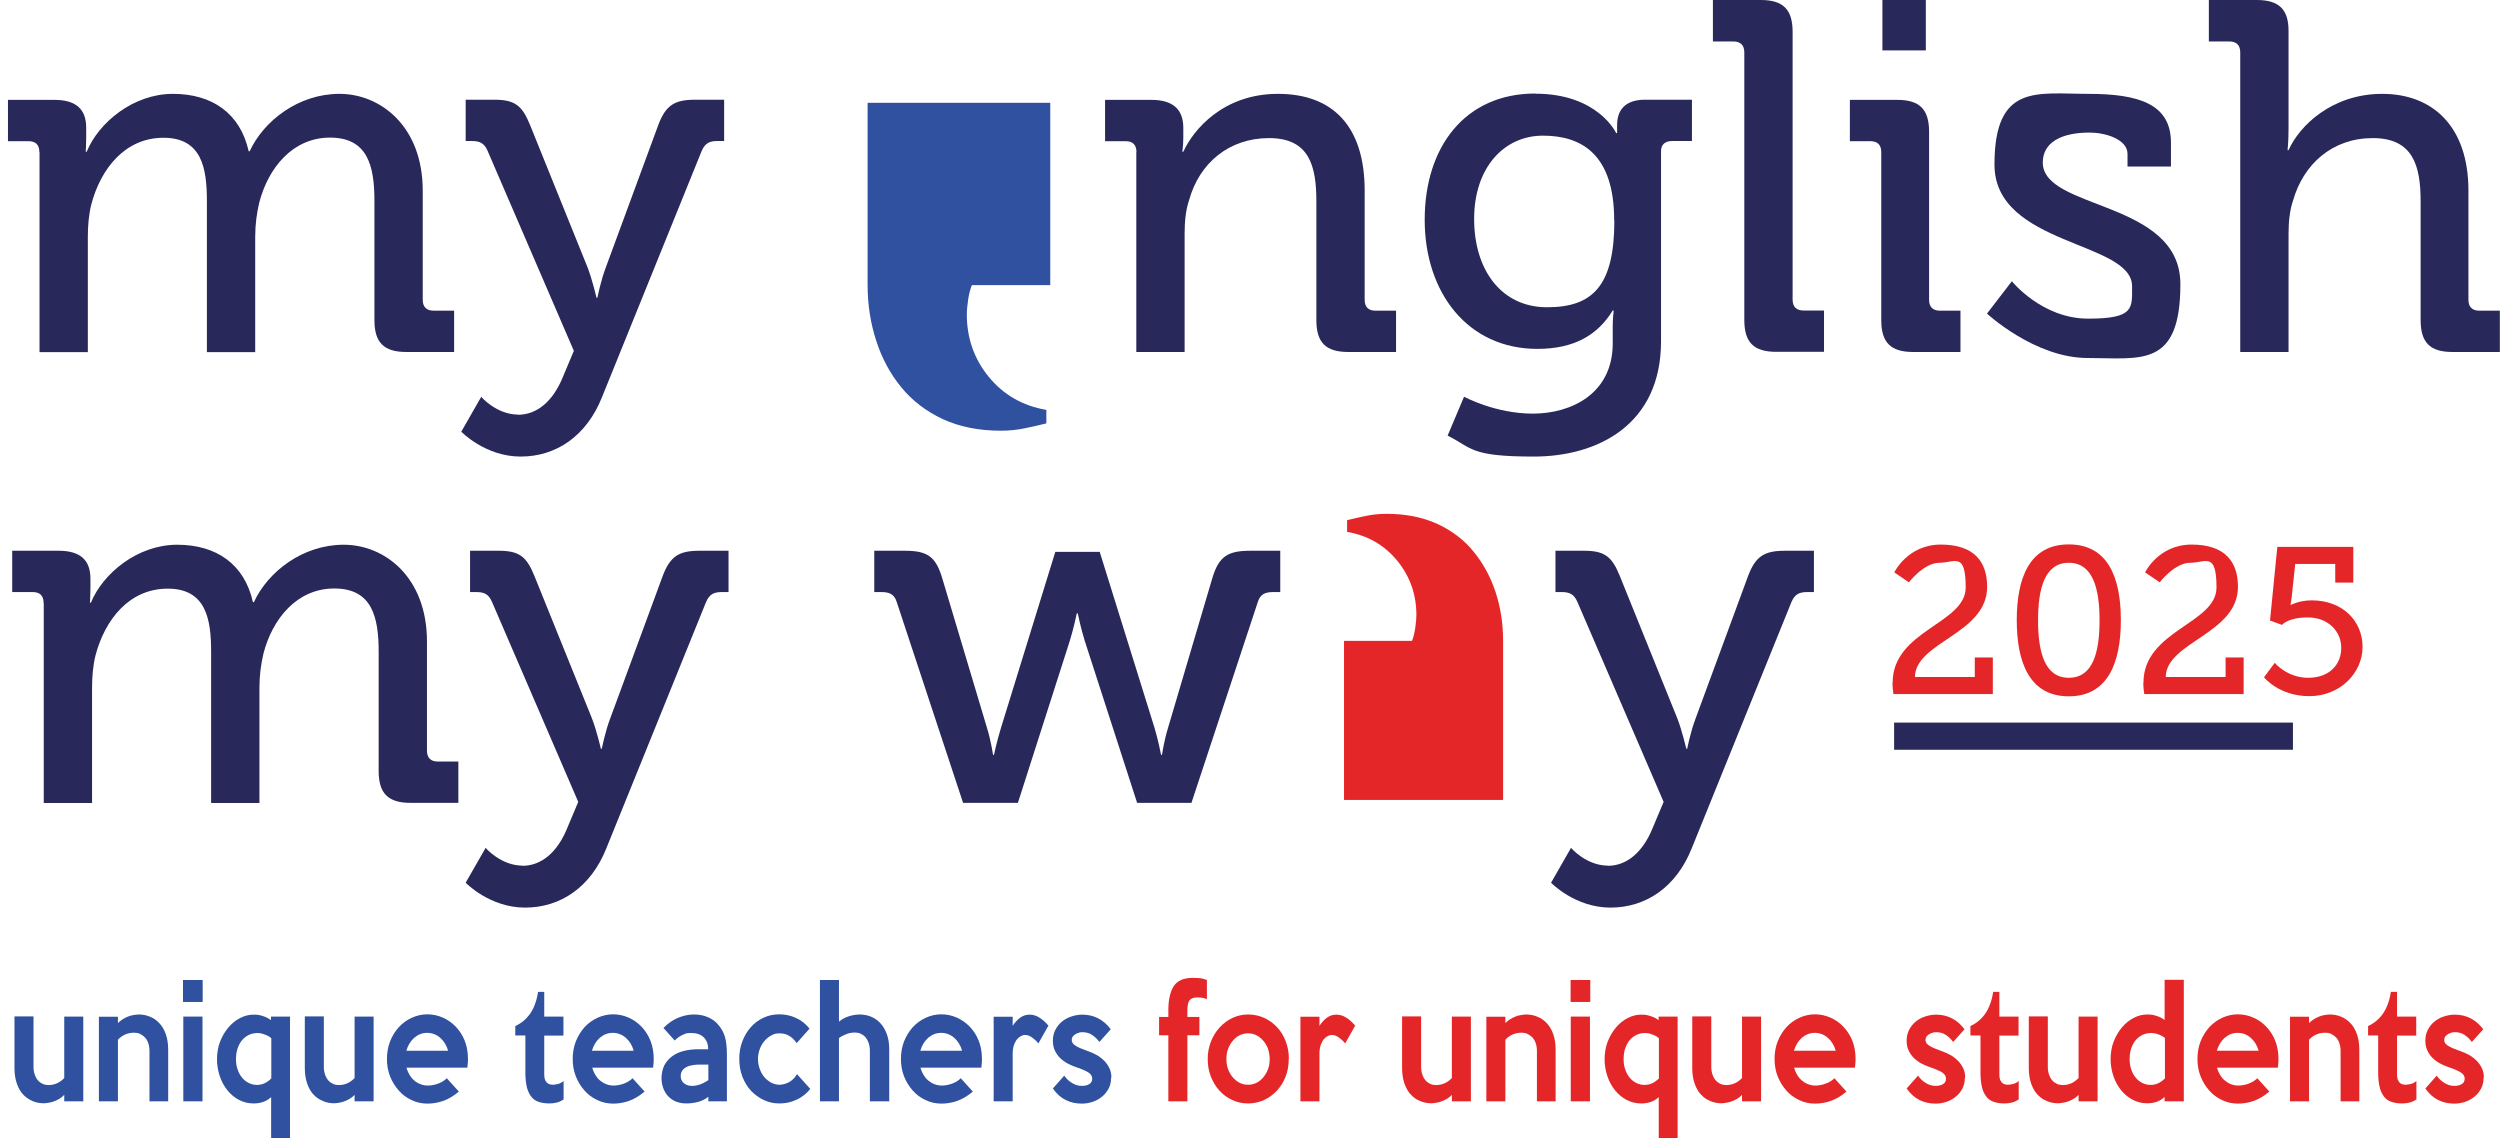 <?xml version="1.0" encoding="UTF-8"?>
<svg id="Livello_1" xmlns="http://www.w3.org/2000/svg" version="1.1" viewBox="0 0 1537 699.8">
  <!-- Generator: Adobe Illustrator 29.2.1, SVG Export Plug-In . SVG Version: 2.1.0 Build 116)  -->
  <defs>
    <style>
      .st0 {
        fill: none;
        stroke: #28285b;
        stroke-miterlimit: 10;
        stroke-width: 16.7px;
      }

      .st1 {
        fill: #30519f;
      }

      .st2, .st3 {
        fill: #e52629;
      }

      .st4, .st3 {
        isolation: isolate;
      }

      .st5 {
        fill: #28285b;
      }

      .st3 {
        mix-blend-mode: multiply;
      }
    </style>
  </defs>
  <g class="st4">
    <g id="Livello_11" data-name="Livello_1">
      <g>
        <g class="st4">
          <g class="st4">
            <path class="st1" d="M51.2,677.1h-11.7v-4c-.8.8-1.6,1.6-2.6,2.2-1,.6-2.1,1.2-3.2,1.6-1.1.5-2.2.8-3.4,1-1.2.2-2.3.4-3.3.4-2.4,0-4.7-.4-6.8-1.3s-4.1-2.1-5.8-3.9c-1.7-1.7-3-4-4-6.8-1-2.8-1.5-6-1.5-9.8v-31.6h11.7v31c0,1.9.3,3.5.8,4.9.5,1.4,1.2,2.6,2,3.5.8.9,1.8,1.6,2.9,2.1,1.1.5,2.3.7,3.4.7,3.8,0,7-1.4,9.8-4.3v-37.8h11.7v52Z"/>
            <path class="st1" d="M103.6,677.1h-11.7v-31c0-1.9-.3-3.5-.8-4.9-.5-1.4-1.2-2.6-2.1-3.5-.9-.9-1.9-1.6-3-2.1-1.1-.5-2.3-.7-3.5-.7-1.8,0-3.6.3-5.3,1-1.7.7-3.3,1.8-4.7,3.3v37.9h-11.7v-52h11.7v3.9c.8-.8,1.6-1.5,2.7-2.2,1-.7,2.1-1.2,3.2-1.7,1.1-.5,2.2-.8,3.4-1,1.2-.2,2.3-.4,3.4-.4,2.4,0,4.7.4,6.8,1.3,2.2.8,4.1,2.1,5.8,3.9,1.7,1.7,3.1,4,4.1,6.8,1,2.8,1.5,6,1.5,9.8v31.7Z"/>
            <path class="st1" d="M124.6,616h-12.1v-13.5h12.1v13.5ZM124.5,677.1h-11.8v-52.1h11.8v52.1Z"/>
            <path class="st1" d="M178.4,699.7h-11.7v-25.2c-1.5,1.4-3.2,2.4-5,3-1.8.6-3.7.9-5.7.9-3.3,0-6.3-.7-9.1-2.2-2.8-1.5-5.1-3.4-7.1-5.9-2-2.5-3.6-5.4-4.7-8.7-1.1-3.3-1.7-6.8-1.7-10.4s.6-7.5,1.9-10.8c1.3-3.3,3-6.2,5.1-8.7,2.1-2.5,4.5-4.4,7.2-5.8,2.7-1.4,5.5-2.1,8.3-2.1s3.9.3,5.8.9c1.9.6,3.5,1.4,4.9,2.5v-2.2h11.7v74.7ZM166.8,663.2v-24.9c-1.1-1-2.4-1.7-4.1-2.3-1.6-.6-3.1-.9-4.3-.9-2,0-3.7.4-5.3,1.1-1.6.8-3,1.8-4.2,3.2-1.2,1.4-2.1,3.1-2.8,5.1-.7,2-1,4.2-1,6.7s.3,4.4,1,6.3c.7,2,1.5,3.6,2.7,5,1.1,1.4,2.5,2.5,4.1,3.3,1.6.8,3.3,1.2,5.2,1.2,3.1,0,6-1.3,8.6-3.9Z"/>
            <path class="st1" d="M229.7,677.1h-11.7v-4c-.8.8-1.6,1.6-2.6,2.2-1,.6-2.1,1.2-3.2,1.6-1.1.5-2.2.8-3.4,1-1.2.2-2.3.4-3.3.4-2.4,0-4.7-.4-6.8-1.3s-4.1-2.1-5.8-3.9c-1.7-1.7-3-4-4-6.8-1-2.8-1.5-6-1.5-9.8v-31.6h11.7v31c0,1.9.3,3.5.8,4.9.5,1.4,1.2,2.6,2,3.5.8.9,1.8,1.6,2.9,2.1,1.1.5,2.3.7,3.4.7,3.8,0,7-1.4,9.8-4.3v-37.8h11.7v52Z"/>
            <path class="st1" d="M287.7,651c0,.8,0,1.7-.1,2.6,0,.9-.2,1.8-.3,2.8h-37.4c.4,1.5,1,2.9,1.8,4.3.8,1.3,1.7,2.5,2.9,3.5,1.1,1,2.4,1.8,3.8,2.3,1.4.6,3,.9,4.7.9s4.2-.4,6.3-1.2c2.1-.8,3.9-1.9,5.3-3.3l7.4,8.2c-3.2,2.7-6.4,4.6-9.5,5.7-3.1,1.1-6.4,1.7-9.8,1.7s-6.8-.7-9.8-2.2c-3.1-1.4-5.7-3.4-7.9-5.9-2.2-2.5-4-5.4-5.3-8.7s-1.9-6.9-1.9-10.7.6-7.3,1.9-10.7,3.1-6.2,5.3-8.7c2.3-2.5,4.9-4.4,7.9-5.8,3-1.4,6.3-2.2,9.7-2.2s6.5.7,9.5,2c3,1.3,5.7,3.2,8,5.6,2.3,2.4,4.2,5.3,5.5,8.6,1.3,3.3,2,7,2,11ZM275.5,646c-.9-3.3-2.6-6-4.9-8-2.3-2-5-3-8-3s-5.5,1-7.9,3c-2.3,2-3.9,4.7-4.9,8h25.6Z"/>
            <path class="st1" d="M346.6,675.9c-1.2.8-2.6,1.5-4.1,1.9-1.6.4-3.1.6-4.7.6-2.8,0-5.1-.4-7-1.1-1.9-.7-3.4-1.9-4.5-3.5-1.1-1.6-2-3.5-2.5-5.9-.5-2.4-.8-5.2-.8-8.5v-22.8h-6.2v-5.8c3.8-1.7,6.8-4.3,9.2-7.7,2.3-3.4,4-7.9,4.8-13.3h3.8v15.2h11.8v11.7h-11.8v23.7c0,1.3.1,2.4.4,3.2.3.8.7,1.5,1.2,2,.5.5,1,.8,1.7,1,.6.2,1.3.3,2,.3s2-.2,3.3-.5c1.3-.4,2.4-1,3.3-1.8v11.4Z"/>
            <path class="st1" d="M401.9,651c0,.8,0,1.7-.1,2.6,0,.9-.2,1.8-.3,2.8h-37.4c.4,1.5,1,2.9,1.8,4.3.8,1.3,1.7,2.5,2.9,3.5s2.4,1.8,3.8,2.3c1.4.6,3,.9,4.7.9s4.2-.4,6.3-1.2c2.1-.8,3.9-1.9,5.3-3.3l7.4,8.2c-3.2,2.7-6.4,4.6-9.5,5.7-3.1,1.1-6.4,1.7-9.8,1.7s-6.8-.7-9.8-2.2c-3.1-1.4-5.7-3.4-7.9-5.9-2.2-2.5-4-5.4-5.3-8.7-1.3-3.3-1.9-6.9-1.9-10.7s.6-7.3,1.9-10.7c1.3-3.3,3.1-6.2,5.3-8.7,2.3-2.5,4.9-4.4,7.9-5.8,3-1.4,6.3-2.2,9.7-2.2s6.5.7,9.5,2c3,1.3,5.7,3.2,8,5.6,2.3,2.4,4.2,5.3,5.5,8.6,1.3,3.3,2,7,2,11ZM389.6,646c-.9-3.3-2.6-6-4.9-8-2.3-2-5-3-8-3s-5.5,1-7.9,3c-2.3,2-3.9,4.7-4.9,8h25.6Z"/>
            <path class="st1" d="M447.2,677.1h-11.7v-2.8c-2.1,1.6-4.2,2.6-6.5,3.2-2.3.6-4.7.9-7.1.9s-4.3-.4-6.2-1.1c-1.8-.7-3.4-1.8-4.8-3.2-1.3-1.4-2.4-3.1-3.1-5-.7-1.9-1.1-4-1.1-6.4s.6-5.5,1.7-7.7c1.2-2.2,2.7-4,4.7-5.5,2-1.5,4.3-2.6,7-3.3,2.7-.7,5.5-1.1,8.6-1.1h6.7c0-3.1-.9-5.5-2.7-7.3s-4.3-2.7-7.7-2.7-3.3.3-5,1c-1.7.7-3.5,1.9-5.2,3.6l-6.9-7.7c2.5-2.6,5.4-4.7,8.6-6.1,3.3-1.4,6.6-2.2,10.1-2.2s6.1.6,8.7,1.7c2.5,1.1,4.6,2.6,6.1,4.4,2,2.3,3.5,4.8,4.3,7.7.8,2.8,1.2,6.4,1.2,10.8v28.8ZM435.5,664.1v-9.6h-5.3c-1.6,0-3.1.1-4.6.4-1.4.2-2.7.6-3.7,1.2-1.1.6-1.9,1.3-2.5,2.2-.6.9-.9,2-.9,3.2,0,1.8.6,3.3,1.9,4.4,1.3,1.1,2.9,1.7,4.9,1.7s3.4-.3,5.1-.9c1.7-.6,3.4-1.5,5.1-2.6Z"/>
            <path class="st1" d="M498.3,669.3c-2.4,3-5.2,5.3-8.6,6.8-3.3,1.6-6.9,2.3-10.5,2.3s-6.6-.7-9.6-2.1c-3-1.4-5.6-3.3-7.9-5.7-2.2-2.4-4-5.3-5.3-8.7-1.3-3.4-1.9-7-1.9-10.9s.6-7.4,1.9-10.8,3-6.2,5.2-8.7c2.2-2.5,4.8-4.4,7.8-5.8,3-1.4,6.3-2.1,9.7-2.1s7,.7,10.2,2.2c3.2,1.4,6,3.6,8.4,6.6l-7.9,8.9c-1.2-1.7-2.6-3.2-4.3-4.3-1.7-1.1-3.8-1.7-6.2-1.7s-3.5.4-5.1,1.3c-1.6.8-3,2-4.2,3.4-1.2,1.4-2.2,3.1-2.9,5-.7,1.9-1.1,4-1.1,6.1s.4,4.2,1.1,6.1c.7,1.9,1.6,3.6,2.8,5,1.2,1.4,2.6,2.5,4.2,3.4,1.6.8,3.3,1.3,5.1,1.3s4.4-.6,6.3-1.8c1.9-1.2,3.4-2.8,4.5-4.7l8.1,9Z"/>
            <path class="st1" d="M546.5,677.1h-11.7v-31.1c0-1.9-.3-3.5-.8-4.9-.5-1.4-1.2-2.6-2-3.5-.8-.9-1.8-1.6-2.9-2.1s-2.3-.7-3.5-.7c-1.8,0-3.5.3-5.1.9-1.6.6-3.2,1.4-4.7,2.5v38.9h-11.7v-74.6h11.7v25.6c1.8-1.5,3.8-2.6,6.1-3.3,2.3-.7,4.5-1.1,6.6-1.1s4.7.4,6.9,1.3c2.2.9,4.1,2.2,5.8,4,1.7,1.8,3,4,4,6.7,1,2.7,1.5,5.8,1.5,9.5v32Z"/>
            <path class="st1" d="M603.7,651c0,.8,0,1.7-.1,2.6,0,.9-.2,1.8-.3,2.8h-37.4c.4,1.5,1,2.9,1.8,4.3.8,1.3,1.7,2.5,2.9,3.5s2.4,1.8,3.8,2.3c1.4.6,3,.9,4.7.9s4.2-.4,6.3-1.2c2.1-.8,3.9-1.9,5.3-3.3l7.4,8.2c-3.2,2.7-6.4,4.6-9.5,5.7-3.1,1.1-6.4,1.7-9.8,1.7s-6.8-.7-9.8-2.2c-3.1-1.4-5.7-3.4-7.9-5.9-2.2-2.5-4-5.4-5.3-8.7-1.3-3.3-1.9-6.9-1.9-10.7s.6-7.3,1.9-10.7c1.3-3.3,3.1-6.2,5.3-8.7,2.3-2.5,4.9-4.4,7.9-5.8,3-1.4,6.3-2.2,9.7-2.2s6.5.7,9.5,2c3,1.3,5.7,3.2,8,5.6,2.3,2.4,4.2,5.3,5.5,8.6,1.3,3.3,2,7,2,11ZM591.5,646c-.9-3.3-2.6-6-4.9-8-2.3-2-5-3-8-3s-5.5,1-7.9,3c-2.3,2-3.9,4.7-4.9,8h25.6Z"/>
            <path class="st1" d="M644.6,630.5l-6.2,11c-1.1-1.4-2.4-2.6-3.8-3.6-1.4-1-2.8-1.6-4.2-1.6s-1.6.2-2.5.6c-.9.4-1.7,1-2.5,1.9-.8.9-1.4,2.1-2,3.6-.5,1.5-.8,3.3-.8,5.4v29.3h-11.7v-52h11.7v5.6c1.4-2.2,3-3.9,4.7-5.1,1.7-1.2,3.6-1.8,5.7-1.8s4.1.6,6,1.8c2,1.2,3.8,2.9,5.5,4.9Z"/>
            <path class="st1" d="M683.1,662.5c0,2.6-.5,4.9-1.6,6.9-1.1,2-2.5,3.7-4.2,5-1.7,1.4-3.7,2.4-5.8,3.1-2.2.7-4.3,1-6.4,1-3.6,0-6.9-.7-9.9-2.2-3-1.5-5.6-3.8-7.9-7.1l7-7.9c1.4,2,3,3.5,4.9,4.6,1.8,1.1,3.8,1.7,5.9,1.7s3.4-.4,4.6-1.1c1.2-.7,1.8-1.9,1.8-3.4s-.9-2.9-2.6-3.9c-1.7-1-4.2-2.1-7.3-3.1-1.8-.6-3.6-1.4-5.3-2.3-1.7-.9-3.3-2.1-4.6-3.4-1.4-1.4-2.4-2.9-3.2-4.6-.8-1.7-1.2-3.7-1.2-6s.5-4.8,1.6-6.8c1.1-2,2.4-3.7,4.1-5,1.7-1.4,3.6-2.4,5.8-3.1,2.2-.7,4.4-1.1,6.6-1.1,7.1,0,13,3,17.5,9l-7,7.8c-1.4-1.9-2.9-3.3-4.6-4.4-1.7-1.1-3.6-1.6-5.7-1.6s-1.4.1-2.2.3c-.8.2-1.5.5-2.2.9-.7.4-1.2.9-1.7,1.5-.4.6-.6,1.3-.6,2.1,0,1.4.8,2.6,2.5,3.6,1.6,1,4,2,7.1,3.1,2,.7,3.9,1.5,5.7,2.5,1.8,1,3.3,2.2,4.7,3.6,1.3,1.3,2.4,2.9,3.2,4.6.8,1.7,1.2,3.6,1.2,5.8Z"/>
          </g>
          <g class="st4">
            <path class="st2" d="M742,614.3c-1.1-.5-2.1-.8-3-.9-.9-.1-1.8-.2-2.8-.2-2.3,0-3.9.6-4.8,1.7-.9,1.1-1.4,3.2-1.4,6.2v4.1h7.4v11.3h-7.4v40.6h-11.7v-40.6h-5.7v-11.3h5.7v-4c0-6.5,1.1-11.5,3.3-14.9,2.2-3.4,6.1-5.1,11.6-5.1s6.1.4,8.8,1.3v11.9Z"/>
            <path class="st2" d="M792.3,651.1c0,3.9-.6,7.5-1.9,10.8-1.3,3.3-3.1,6.2-5.3,8.6-2.3,2.4-4.9,4.4-8,5.8s-6.3,2.1-9.8,2.1-6.7-.7-9.7-2.1c-3-1.4-5.7-3.3-7.9-5.8-2.3-2.5-4-5.4-5.3-8.7-1.3-3.3-1.9-6.9-1.9-10.8s.7-7.3,2-10.7c1.3-3.3,3.1-6.2,5.4-8.7,2.3-2.5,4.9-4.4,7.9-5.8,3-1.4,6.2-2.1,9.6-2.1s6.7.7,9.8,2.1c3.1,1.4,5.7,3.3,8,5.8,2.3,2.4,4,5.3,5.3,8.7,1.3,3.4,1.9,7,1.9,10.8ZM780.6,651.1c0-2.2-.4-4.3-1-6.2-.7-1.9-1.7-3.6-2.9-5-1.2-1.4-2.6-2.6-4.2-3.4-1.6-.8-3.3-1.2-5.2-1.2s-3.6.4-5.2,1.2c-1.6.8-3,1.9-4.2,3.4-1.2,1.4-2.2,3.1-2.9,5-.7,1.9-1,4-1,6.2s.3,4.3,1,6.2c.7,1.9,1.7,3.6,2.9,5,1.2,1.4,2.6,2.6,4.2,3.4,1.6.8,3.3,1.2,5.2,1.2s3.6-.4,5.2-1.2c1.6-.8,3-1.9,4.2-3.4,1.2-1.4,2.2-3.1,2.9-5,.7-1.9,1-4,1-6.2Z"/>
            <path class="st2" d="M833.2,630.5l-6.2,11c-1.1-1.4-2.4-2.6-3.8-3.6-1.4-1-2.8-1.6-4.2-1.6s-1.6.2-2.5.6c-.9.4-1.7,1-2.5,1.9-.8.9-1.4,2.1-2,3.6-.5,1.5-.8,3.3-.8,5.4v29.3h-11.7v-52h11.7v5.6c1.4-2.2,3-3.9,4.7-5.1,1.7-1.2,3.6-1.8,5.7-1.8s4.1.6,6,1.8c2,1.2,3.8,2.9,5.5,4.9Z"/>
            <path class="st2" d="M904.3,677.1h-11.7v-4c-.8.8-1.6,1.6-2.6,2.2s-2.1,1.2-3.2,1.6c-1.1.5-2.2.8-3.4,1-1.2.2-2.3.4-3.3.4-2.4,0-4.7-.4-6.8-1.3-2.2-.8-4.1-2.1-5.8-3.9-1.7-1.7-3-4-4-6.8-1-2.8-1.5-6-1.5-9.8v-31.6h11.7v31c0,1.9.3,3.5.8,4.9.5,1.4,1.2,2.6,2,3.5.8.9,1.8,1.6,2.9,2.1,1.1.5,2.3.7,3.4.7,3.8,0,7-1.4,9.8-4.3v-37.8h11.7v52Z"/>
            <path class="st2" d="M956.6,677.1h-11.7v-31c0-1.9-.3-3.5-.8-4.9-.5-1.4-1.2-2.6-2.1-3.5-.9-.9-1.9-1.6-3-2.1s-2.3-.7-3.5-.7c-1.8,0-3.6.3-5.3,1-1.7.7-3.3,1.8-4.7,3.3v37.9h-11.7v-52h11.7v3.9c.8-.8,1.6-1.5,2.7-2.2,1-.7,2.1-1.2,3.2-1.7,1.1-.5,2.2-.8,3.4-1,1.2-.2,2.3-.4,3.4-.4,2.4,0,4.7.4,6.8,1.3,2.2.8,4.1,2.1,5.8,3.9,1.7,1.7,3.1,4,4.1,6.8,1,2.8,1.5,6,1.5,9.8v31.7Z"/>
            <path class="st2" d="M977.7,616h-12.1v-13.5h12.1v13.5ZM977.5,677.1h-11.8v-52.1h11.8v52.1Z"/>
            <path class="st2" d="M1031.5,699.7h-11.7v-25.2c-1.5,1.4-3.2,2.4-5,3-1.8.6-3.7.9-5.7.9-3.3,0-6.3-.7-9.1-2.2-2.8-1.5-5.1-3.4-7.1-5.9-2-2.5-3.6-5.4-4.7-8.7-1.1-3.3-1.7-6.8-1.7-10.4s.6-7.5,1.9-10.8c1.3-3.3,3-6.2,5.1-8.7,2.1-2.5,4.5-4.4,7.2-5.8,2.7-1.4,5.5-2.1,8.3-2.1s3.9.3,5.8.9c1.9.6,3.5,1.4,4.9,2.5v-2.2h11.7v74.7ZM1019.9,663.2v-24.9c-1.1-1-2.4-1.7-4.1-2.3-1.6-.6-3.1-.9-4.3-.9-2,0-3.7.4-5.3,1.1-1.6.8-3,1.8-4.2,3.2-1.2,1.4-2.1,3.1-2.8,5.1-.7,2-1,4.2-1,6.7s.3,4.4,1,6.3c.7,2,1.5,3.6,2.7,5,1.1,1.4,2.5,2.5,4.1,3.3,1.6.8,3.3,1.2,5.2,1.2,3.1,0,6-1.3,8.6-3.9Z"/>
            <path class="st2" d="M1082.7,677.1h-11.7v-4c-.8.8-1.6,1.6-2.6,2.2s-2.1,1.2-3.2,1.6c-1.1.5-2.2.8-3.4,1-1.2.2-2.3.4-3.3.4-2.4,0-4.7-.4-6.8-1.3-2.2-.8-4.1-2.1-5.8-3.9-1.7-1.7-3-4-4-6.8-1-2.8-1.5-6-1.5-9.8v-31.6h11.7v31c0,1.9.3,3.5.8,4.9.5,1.4,1.2,2.6,2,3.5.8.9,1.8,1.6,2.9,2.1,1.1.5,2.3.7,3.4.7,3.8,0,7-1.4,9.8-4.3v-37.8h11.7v52Z"/>
            <path class="st2" d="M1140.8,651c0,.8,0,1.7-.1,2.6,0,.9-.2,1.8-.3,2.8h-37.4c.4,1.5,1,2.9,1.8,4.3.8,1.3,1.7,2.5,2.9,3.5s2.4,1.8,3.8,2.3c1.4.6,3,.9,4.7.9s4.2-.4,6.3-1.2c2.1-.8,3.9-1.9,5.3-3.3l7.4,8.2c-3.2,2.7-6.4,4.6-9.5,5.7-3.1,1.1-6.4,1.7-9.8,1.7s-6.8-.7-9.8-2.2c-3.1-1.4-5.7-3.4-7.9-5.9-2.2-2.5-4-5.4-5.3-8.7-1.3-3.3-1.9-6.9-1.9-10.7s.6-7.3,1.9-10.7c1.3-3.3,3.1-6.2,5.3-8.7,2.3-2.5,4.9-4.4,7.9-5.8,3-1.4,6.3-2.2,9.7-2.2s6.5.7,9.5,2c3,1.3,5.7,3.2,8,5.6,2.3,2.4,4.2,5.3,5.5,8.6,1.3,3.3,2,7,2,11ZM1128.6,646c-.9-3.3-2.6-6-4.9-8-2.3-2-5-3-8-3s-5.5,1-7.9,3c-2.3,2-3.9,4.7-4.9,8h25.6Z"/>
            <path class="st2" d="M1208,662.5c0,2.6-.5,4.9-1.6,6.9-1.1,2-2.5,3.7-4.2,5-1.7,1.4-3.7,2.4-5.8,3.1-2.2.7-4.3,1-6.4,1-3.6,0-6.9-.7-9.9-2.2-3-1.5-5.6-3.8-7.9-7.1l7-7.9c1.4,2,3,3.5,4.9,4.6,1.8,1.1,3.8,1.7,5.9,1.7s3.4-.4,4.6-1.1c1.2-.7,1.8-1.9,1.8-3.4s-.9-2.9-2.6-3.9c-1.7-1-4.2-2.1-7.3-3.1-1.8-.6-3.6-1.4-5.3-2.3-1.7-.9-3.3-2.1-4.6-3.4-1.4-1.4-2.4-2.9-3.2-4.6-.8-1.7-1.2-3.7-1.2-6s.5-4.8,1.6-6.8c1.1-2,2.4-3.7,4.1-5,1.7-1.4,3.6-2.4,5.8-3.1,2.2-.7,4.4-1.1,6.6-1.1,7.1,0,13,3,17.5,9l-7,7.8c-1.4-1.9-2.9-3.3-4.6-4.4-1.7-1.1-3.6-1.6-5.7-1.6s-1.4.1-2.2.3c-.8.2-1.5.5-2.2.9-.7.4-1.2.9-1.7,1.5-.4.6-.6,1.3-.6,2.1,0,1.4.8,2.6,2.5,3.6,1.6,1,4,2,7.1,3.1,2,.7,3.9,1.5,5.7,2.5,1.8,1,3.3,2.2,4.7,3.6,1.3,1.3,2.4,2.9,3.2,4.6.8,1.7,1.2,3.6,1.2,5.8Z"/>
            <path class="st2" d="M1241.2,675.9c-1.2.8-2.6,1.5-4.1,1.9-1.6.4-3.1.6-4.7.6-2.8,0-5.1-.4-7-1.1-1.9-.7-3.4-1.9-4.5-3.5-1.1-1.6-2-3.5-2.5-5.9-.5-2.4-.8-5.2-.8-8.5v-22.8h-6.2v-5.8c3.8-1.7,6.8-4.3,9.2-7.7,2.3-3.4,4-7.9,4.8-13.3h3.8v15.2h11.8v11.7h-11.8v23.7c0,1.3.1,2.4.4,3.2.3.8.7,1.5,1.2,2,.5.5,1,.8,1.7,1,.6.2,1.3.3,2,.3s2-.2,3.3-.5c1.3-.4,2.4-1,3.3-1.8v11.4Z"/>
            <path class="st2" d="M1289.6,677.1h-11.7v-4c-.8.8-1.6,1.6-2.6,2.2s-2.1,1.2-3.2,1.6c-1.1.5-2.2.8-3.4,1-1.2.2-2.3.4-3.3.4-2.4,0-4.7-.4-6.8-1.3-2.2-.8-4.1-2.1-5.8-3.9-1.7-1.7-3-4-4-6.8-1-2.8-1.5-6-1.5-9.8v-31.6h11.7v31c0,1.9.3,3.5.8,4.9.5,1.4,1.2,2.6,2,3.5.8.9,1.8,1.6,2.9,2.1,1.1.5,2.3.7,3.4.7,3.8,0,7-1.4,9.8-4.3v-37.8h11.7v52Z"/>
            <path class="st2" d="M1342.7,677.1h-11.9v-2.7c-1.5,1.4-3.2,2.4-4.9,3-1.8.6-3.7.9-5.7.9-3.3,0-6.3-.7-9.1-2.2-2.8-1.5-5.1-3.4-7.1-5.9-2-2.5-3.6-5.4-4.7-8.7-1.1-3.3-1.7-6.8-1.7-10.4s.6-7.5,1.9-10.8c1.3-3.3,3-6.2,5.1-8.7,2.1-2.5,4.5-4.4,7.2-5.8,2.7-1.4,5.5-2.1,8.3-2.1s3.9.3,5.8.9c1.9.6,3.5,1.4,4.9,2.5v-24.7h11.8v74.7ZM1331,663.1v-25c-.5-.4-1.2-.8-1.9-1.2-.7-.4-1.4-.7-2.2-1-.8-.3-1.5-.5-2.3-.6-.8-.1-1.4-.2-2-.2-2,0-3.7.4-5.3,1.1-1.6.8-3,1.8-4.2,3.2-1.2,1.4-2.1,3.1-2.8,5.1-.7,2-1,4.2-1,6.6s.3,4.5,1,6.4c.7,2,1.5,3.6,2.7,5,1.1,1.4,2.5,2.5,4.1,3.3,1.6.8,3.3,1.2,5.2,1.2,3.1,0,6-1.3,8.6-3.9Z"/>
            <path class="st2" d="M1400.8,651c0,.8,0,1.7-.1,2.6,0,.9-.2,1.8-.3,2.8h-37.4c.4,1.5,1,2.9,1.8,4.3.8,1.3,1.7,2.5,2.9,3.5s2.4,1.8,3.8,2.3c1.4.6,3,.9,4.7.9s4.2-.4,6.3-1.2c2.1-.8,3.9-1.9,5.3-3.3l7.4,8.2c-3.2,2.7-6.4,4.6-9.5,5.7-3.1,1.1-6.4,1.7-9.8,1.7s-6.8-.7-9.8-2.2c-3.1-1.4-5.7-3.4-7.9-5.9-2.2-2.5-4-5.4-5.3-8.7-1.3-3.3-1.9-6.9-1.9-10.7s.6-7.3,1.9-10.7c1.3-3.3,3.1-6.2,5.3-8.7,2.3-2.5,4.9-4.4,7.9-5.8,3-1.4,6.3-2.2,9.7-2.2s6.5.7,9.5,2c3,1.3,5.7,3.2,8,5.6,2.3,2.4,4.2,5.3,5.5,8.6,1.3,3.3,2,7,2,11ZM1388.6,646c-.9-3.3-2.6-6-4.9-8-2.3-2-5-3-8-3s-5.5,1-7.9,3c-2.3,2-3.9,4.7-4.9,8h25.6Z"/>
            <path class="st2" d="M1450.7,677.1h-11.7v-31c0-1.9-.3-3.5-.8-4.9-.5-1.4-1.2-2.6-2.1-3.5-.9-.9-1.9-1.6-3-2.1s-2.3-.7-3.5-.7c-1.8,0-3.6.3-5.3,1-1.7.7-3.3,1.8-4.7,3.3v37.9h-11.7v-52h11.7v3.9c.8-.8,1.6-1.5,2.7-2.2,1-.7,2.1-1.2,3.2-1.7,1.1-.5,2.2-.8,3.4-1,1.2-.2,2.3-.4,3.4-.4,2.4,0,4.7.4,6.8,1.3,2.2.8,4.1,2.1,5.8,3.9,1.7,1.7,3.1,4,4.1,6.8,1,2.8,1.5,6,1.5,9.8v31.7Z"/>
            <path class="st2" d="M1485.7,675.9c-1.2.8-2.6,1.5-4.1,1.9-1.6.4-3.1.6-4.7.6-2.8,0-5.1-.4-7-1.1-1.9-.7-3.4-1.9-4.5-3.5-1.1-1.6-2-3.5-2.5-5.9-.5-2.4-.8-5.2-.8-8.5v-22.8h-6.2v-5.8c3.8-1.7,6.8-4.3,9.2-7.7,2.3-3.4,4-7.9,4.8-13.3h3.8v15.2h11.8v11.7h-11.8v23.7c0,1.3.1,2.4.4,3.2.3.8.7,1.5,1.2,2,.5.5,1,.8,1.7,1,.6.2,1.3.3,2,.3s2-.2,3.3-.5c1.3-.4,2.4-1,3.3-1.8v11.4Z"/>
            <path class="st2" d="M1526.9,662.5c0,2.6-.5,4.9-1.6,6.9-1.1,2-2.5,3.7-4.2,5-1.7,1.4-3.7,2.4-5.8,3.1-2.2.7-4.3,1-6.4,1-3.6,0-6.9-.7-9.9-2.2-3-1.5-5.6-3.8-7.9-7.1l7-7.9c1.4,2,3,3.5,4.9,4.6,1.8,1.1,3.8,1.7,5.9,1.7s3.4-.4,4.6-1.1c1.2-.7,1.8-1.9,1.8-3.4s-.9-2.9-2.6-3.9c-1.7-1-4.2-2.1-7.3-3.1-1.8-.6-3.6-1.4-5.3-2.3-1.7-.9-3.3-2.1-4.6-3.4-1.4-1.4-2.4-2.9-3.2-4.6-.8-1.7-1.2-3.7-1.2-6s.5-4.8,1.6-6.8c1.1-2,2.4-3.7,4.1-5,1.7-1.4,3.6-2.4,5.8-3.1,2.2-.7,4.4-1.1,6.6-1.1,7.1,0,13,3,17.5,9l-7,7.8c-1.4-1.9-2.9-3.3-4.6-4.4-1.7-1.1-3.6-1.6-5.7-1.6s-1.4.1-2.2.3c-.8.2-1.5.5-2.2.9-.7.4-1.2.9-1.7,1.5-.4.6-.6,1.3-.6,2.1,0,1.4.8,2.6,2.5,3.6,1.6,1,4,2,7.1,3.1,2,.7,3.9,1.5,5.7,2.5,1.8,1,3.3,2.2,4.7,3.6,1.3,1.3,2.4,2.9,3.2,4.6.8,1.7,1.2,3.6,1.2,5.8Z"/>
          </g>
        </g>
        <g>
          <g>
            <path class="st5" d="M24.2,93.5c0-4.6-2.4-6.7-6.7-6.7H4.9v-25.4h28.5c13.5,0,19.6,5.8,19.6,17.2v5.8c0,4.9-.3,8.9-.3,8.9h.6c7.4-18.1,28.8-35.6,53-35.6s41.4,12,46.6,35.3h.6c8.6-18.7,30-35.3,55.2-35.3s51.2,19.9,51.2,59.5v67.1c0,4.6,2.5,6.7,6.7,6.7h12.6v25.4h-29.4c-13.8,0-19.6-5.8-19.6-19.6v-73.3c0-21.8-4.3-38.9-27.3-38.9s-38,18.7-43.5,39.9c-1.5,6.4-2.5,13.2-2.5,21.2v70.8h-29.7v-92.9c0-20.2-3.1-38.9-26.7-38.9s-38.6,19-44.4,41.1c-1.5,6.1-2.1,12.9-2.1,19.9v70.8h-29.7v-122.9h-.1Z"/>
            <path class="st5" d="M318.4,255c12,0,21.5-8.6,27.3-22.4l7.1-16.9-53-122.9c-2.1-4.9-4.9-6.1-9.8-6.1h-3.7v-25.4h17.5c12.6,0,17.2,3.4,22.1,15.6l35.3,87.4c3.1,8,5.5,18.7,5.5,18.7h.6s2.1-10.7,5.2-18.7l32.2-87.4c4.6-12.3,10.1-15.6,22.7-15.6h17.8v25.4h-4c-4.9,0-7.7,1.2-9.8,6.1l-61.3,151.4c-9.5,23.9-28.2,36.5-50,36.5s-36.5-15.3-36.5-15.3l12.3-21.5c0,.3,9.5,11,22.7,11h-.2Z"/>
            <path class="st5" d="M698.7,93.5c0-4.6-2.4-6.7-6.7-6.7h-12.6v-25.4h28.5c13.2,0,19.6,5.8,19.6,17.2v5.8c0,4.9-.6,8.9-.6,8.9h.6c6.1-13.5,24.5-35.6,58.2-35.6s53.3,19.9,53.3,59.5v67.1c0,4.6,2.4,6.7,6.7,6.7h12.6v25.4h-29.4c-13.8,0-19.6-5.8-19.6-19.6v-73c0-21.8-4.3-38.9-29.1-38.9s-42.9,15.6-49.1,38c-2.1,6.1-2.8,13.2-2.8,20.8v72.7h-29.7v-122.9h0Z"/>
            <path class="st5" d="M943.9,57.6c38.6,0,49.7,24.2,49.7,24.2h.6v-4.9c0-9.2,4.9-15.6,17.2-15.6h28.8v25.4h-12.3c-4,0-6.7,2.1-6.7,6.1v117.1c0,51.2-38.9,70.8-78.2,70.8s-37.7-5.2-53-12.9l10.1-23.9s19,10.4,42.3,10.4,49.1-12,49.1-43.2v-10.4c0-4.9.6-9.8.6-9.8h-.6c-9.2,15-23.6,23.6-46.3,23.6-42.9,0-69.3-34.6-69.3-79.4s24.8-77.6,68-77.6h0ZM992.4,135.5c0-40.5-19.9-52.1-43.8-52.1s-42.3,19.6-42.3,51.2,16.9,54.3,44.8,54.3,41.4-12.9,41.4-53.3h-.1Z"/>
            <path class="st5" d="M1072.4,32.2c0-4.6-2.5-6.7-6.7-6.7h-12.6V0h29.4c13.8,0,19.6,5.8,19.6,19.6v164.6c0,4.6,2.5,6.7,6.7,6.7h12.6v25.4h-29.4c-13.8,0-19.6-5.8-19.6-19.6V32.2Z"/>
            <path class="st5" d="M1156.6,93.5c0-4.6-2.5-6.7-6.7-6.7h-12.6v-25.4h29.1c13.8,0,19.6,5.8,19.6,19.6v103.3c0,4.6,2.5,6.7,6.7,6.7h12.6v25.4h-29.1c-13.8,0-19.6-5.8-19.6-19.6v-103.3h0ZM1157.3,0h26.7v31h-26.7V0Z"/>
            <path class="st5" d="M1236.9,172.9s18.4,23,46.9,23,27-6.4,27-19.9c0-27.9-84.6-24.8-84.6-74.8s26.1-43.5,57.6-43.5,50.9,6.4,50.9,30v14.7h-26.7v-7.7c0-9.2-13.8-13.2-23.3-13.2-17.5,0-28.8,6.1-28.8,18.4,0,29.4,84.6,23,84.6,74.8s-24.5,45.4-57,45.4-61.9-27.3-61.9-27.3l15.3-19.9h0Z"/>
            <path class="st5" d="M1377.3,32.2c0-4.6-2.5-6.7-6.7-6.7h-12.6V0h29.4c13.8,0,19.6,5.8,19.6,19v60.4c0,7.4-.6,12.9-.6,12.9h.6c6.7-15,26.7-34.6,57.6-34.6s53,19.9,53,59.5v67.1c0,4.6,2.5,6.7,6.7,6.7h12.6v25.4h-29.1c-13.8,0-19.6-5.8-19.6-19.6v-73c0-21.8-4.6-38.9-29.4-38.9s-42.6,15.9-49,38.3c-2.1,6.1-2.8,13.2-2.8,20.5v72.7h-29.7V32.2Z"/>
            <path class="st5" d="M26.8,370.7c0-4.6-2.4-6.7-6.7-6.7H7.5v-25.4h28.5c13.5,0,19.6,5.8,19.6,17.2v5.8c0,4.9-.3,8.9-.3,8.9h.6c7.4-18.1,28.8-35.6,53-35.6s41.4,12,46.6,35.3h.6c8.6-18.7,30-35.3,55.2-35.3s51.2,19.9,51.2,59.5v67.1c0,4.6,2.5,6.7,6.7,6.7h12.6v25.4h-29.4c-13.8,0-19.6-5.8-19.6-19.6v-73.3c0-21.8-4.3-38.9-27.3-38.9s-38,18.7-43.5,39.9c-1.5,6.4-2.5,13.2-2.5,21.2v70.8h-29.7v-92.9c0-20.2-3.1-38.9-26.7-38.9s-38.6,19-44.4,41.1c-1.5,6.1-2.1,12.9-2.1,19.9v70.8h-29.7v-122.9h-.1Z"/>
            <path class="st5" d="M321.1,532.3c12,0,21.5-8.6,27.3-22.4l7.1-16.9-53-122.9c-2.1-4.9-4.9-6.1-9.8-6.1h-3.7v-25.4h17.5c12.6,0,17.2,3.4,22.1,15.6l35.3,87.4c3.1,8,5.5,18.7,5.5,18.7h.6s2.1-10.7,5.2-18.7l32.2-87.4c4.6-12.3,10.1-15.6,22.7-15.6h17.8v25.4h-4c-4.9,0-7.7,1.2-9.8,6.1l-61.3,151.4c-9.5,23.9-28.2,36.5-50,36.5s-36.5-15.3-36.5-15.3l12.3-21.5c0,.3,9.5,11,22.7,11h-.2Z"/>
            <path class="st5" d="M551.3,370.1c-1.5-4.9-4.6-6.1-9.5-6.1h-4.3v-25.4h18.7c13.8,0,19,3.4,23,16.6l27.6,92.3c2.5,8,3.7,16.6,3.7,16.6h.6s1.8-8.6,4.3-16.6l33.4-108.2h27.3l33.7,108.2c2.4,8,4,16.6,4,16.6h.6s1.2-8.6,3.7-16.6l27.3-92.3c4-13.2,9.5-16.6,23.3-16.6h18.4v25.4h-4.3c-4.9,0-8,1.2-9.5,6.1l-40.8,123.5h-33.4l-32.2-99.6c-2.5-8-4.3-16.9-4.3-16.9h-.6s-1.8,8.9-4.3,16.9l-31.9,99.6h-33.7l-40.8-123.5Z"/>
            <path class="st5" d="M988.4,532.3c12,0,21.5-8.6,27.3-22.4l7.1-16.9-53-122.9c-2.1-4.9-4.9-6.1-9.8-6.1h-3.7v-25.4h17.5c12.6,0,17.2,3.4,22.1,15.6l35.3,87.4c3.1,8,5.5,18.7,5.5,18.7h.6s2.1-10.7,5.2-18.7l32.2-87.4c4.6-12.3,10.1-15.6,22.7-15.6h17.8v25.4h-4c-4.9,0-7.7,1.2-9.8,6.1l-61.3,151.4c-9.5,23.9-28.2,36.5-50,36.5s-36.5-15.3-36.5-15.3l12.3-21.5c0,.3,9.5,11,22.7,11h-.2Z"/>
            <path class="st3" d="M826.1,394h42c.9-2.2,1.5-4.8,2-7.9.4-3.1.7-5.7.7-7.9,0-12.7-3.9-23.8-11.8-33.5-7.9-9.6-18.1-15.5-30.8-17.7v-7.2c3.5-.9,7.3-1.7,11.5-2.6s8.4-1.3,12.8-1.3c11.8,0,22.2,2.1,31.2,6.2,9,4.2,16.4,9.8,22.3,17.1,5.9,7.2,10.4,15.5,13.5,24.9s4.6,19.4,4.6,29.9v97.8h-97.8v-97.8h-.2Z"/>
            <path class="st1" d="M533.6,63.2h112.1v112.1h-48.2c-1,2.5-1.8,5.5-2.3,9s-.8,6.5-.8,9c0,14.6,4.5,27.4,13.5,38.4,9,11,20.8,17.8,35.4,20.3v8.3c-4,1-8.4,2-13.2,3s-9.7,1.5-14.7,1.5c-13.5,0-25.5-2.4-35.7-7.1-10.3-4.8-18.8-11.3-25.6-19.6s-11.9-17.8-15.4-28.6-5.3-22.2-5.3-34.2V63.2h.2Z"/>
          </g>
          <g class="st4">
            <g class="st4">
              <path class="st2" d="M1163.6,419.7c0-32.2,44.9-36.2,44.9-58.5s-6.7-15.2-16.2-15.2-18.7,12-18.7,12l-9-6.1s8.2-17.1,28.6-17.1,28.5,10.4,28.5,26c0,29-44.1,33.8-44.4,55.4h36.8v-12h11.1v22.5h-61.1c-.4-2.4-.6-4.7-.6-6.9Z"/>
              <path class="st2" d="M1239.9,381.3c0-26,7.8-46.6,32-46.6s32,20.6,32,46.6-7.9,46.8-32,46.8-32-20.7-32-46.8ZM1290.8,381.3c0-19.7-4.2-35.3-18.9-35.3s-18.9,15.6-18.9,35.3,4.1,35.4,18.9,35.4,18.9-15.5,18.9-35.4Z"/>
              <path class="st2" d="M1317.8,419.7c0-32.2,44.9-36.2,44.9-58.5s-6.7-15.2-16.2-15.2-18.7,12-18.7,12l-9-6.1s8.2-17.1,28.6-17.1,28.5,10.4,28.5,26c0,29-44.1,33.8-44.4,55.4h36.8v-12h11.1v22.5h-61.1c-.4-2.4-.6-4.7-.6-6.9Z"/>
              <path class="st2" d="M1398.5,407.5s7.5,9.2,20.6,9.2,20.3-8.2,20.3-18.4-8.1-18.7-20.5-18.7-15.9,4.6-15.9,4.6l-7.4-2.7,4.5-45.3h46.7v22h-11.1v-11.5h-24.6l-2.3,21.6c-.3,1.7-.6,3.6-.6,3.6h.3s5-2.8,12.8-2.8c18.7,0,31.2,12.5,31.2,28.6s-13.9,30.3-32.7,30.3-27.9-11.6-27.9-11.6l6.7-9Z"/>
            </g>
          </g>
          <line class="st0" x1="1164.5" y1="452.6" x2="1409.7" y2="452.6"/>
        </g>
      </g>
    </g>
  </g>
</svg>